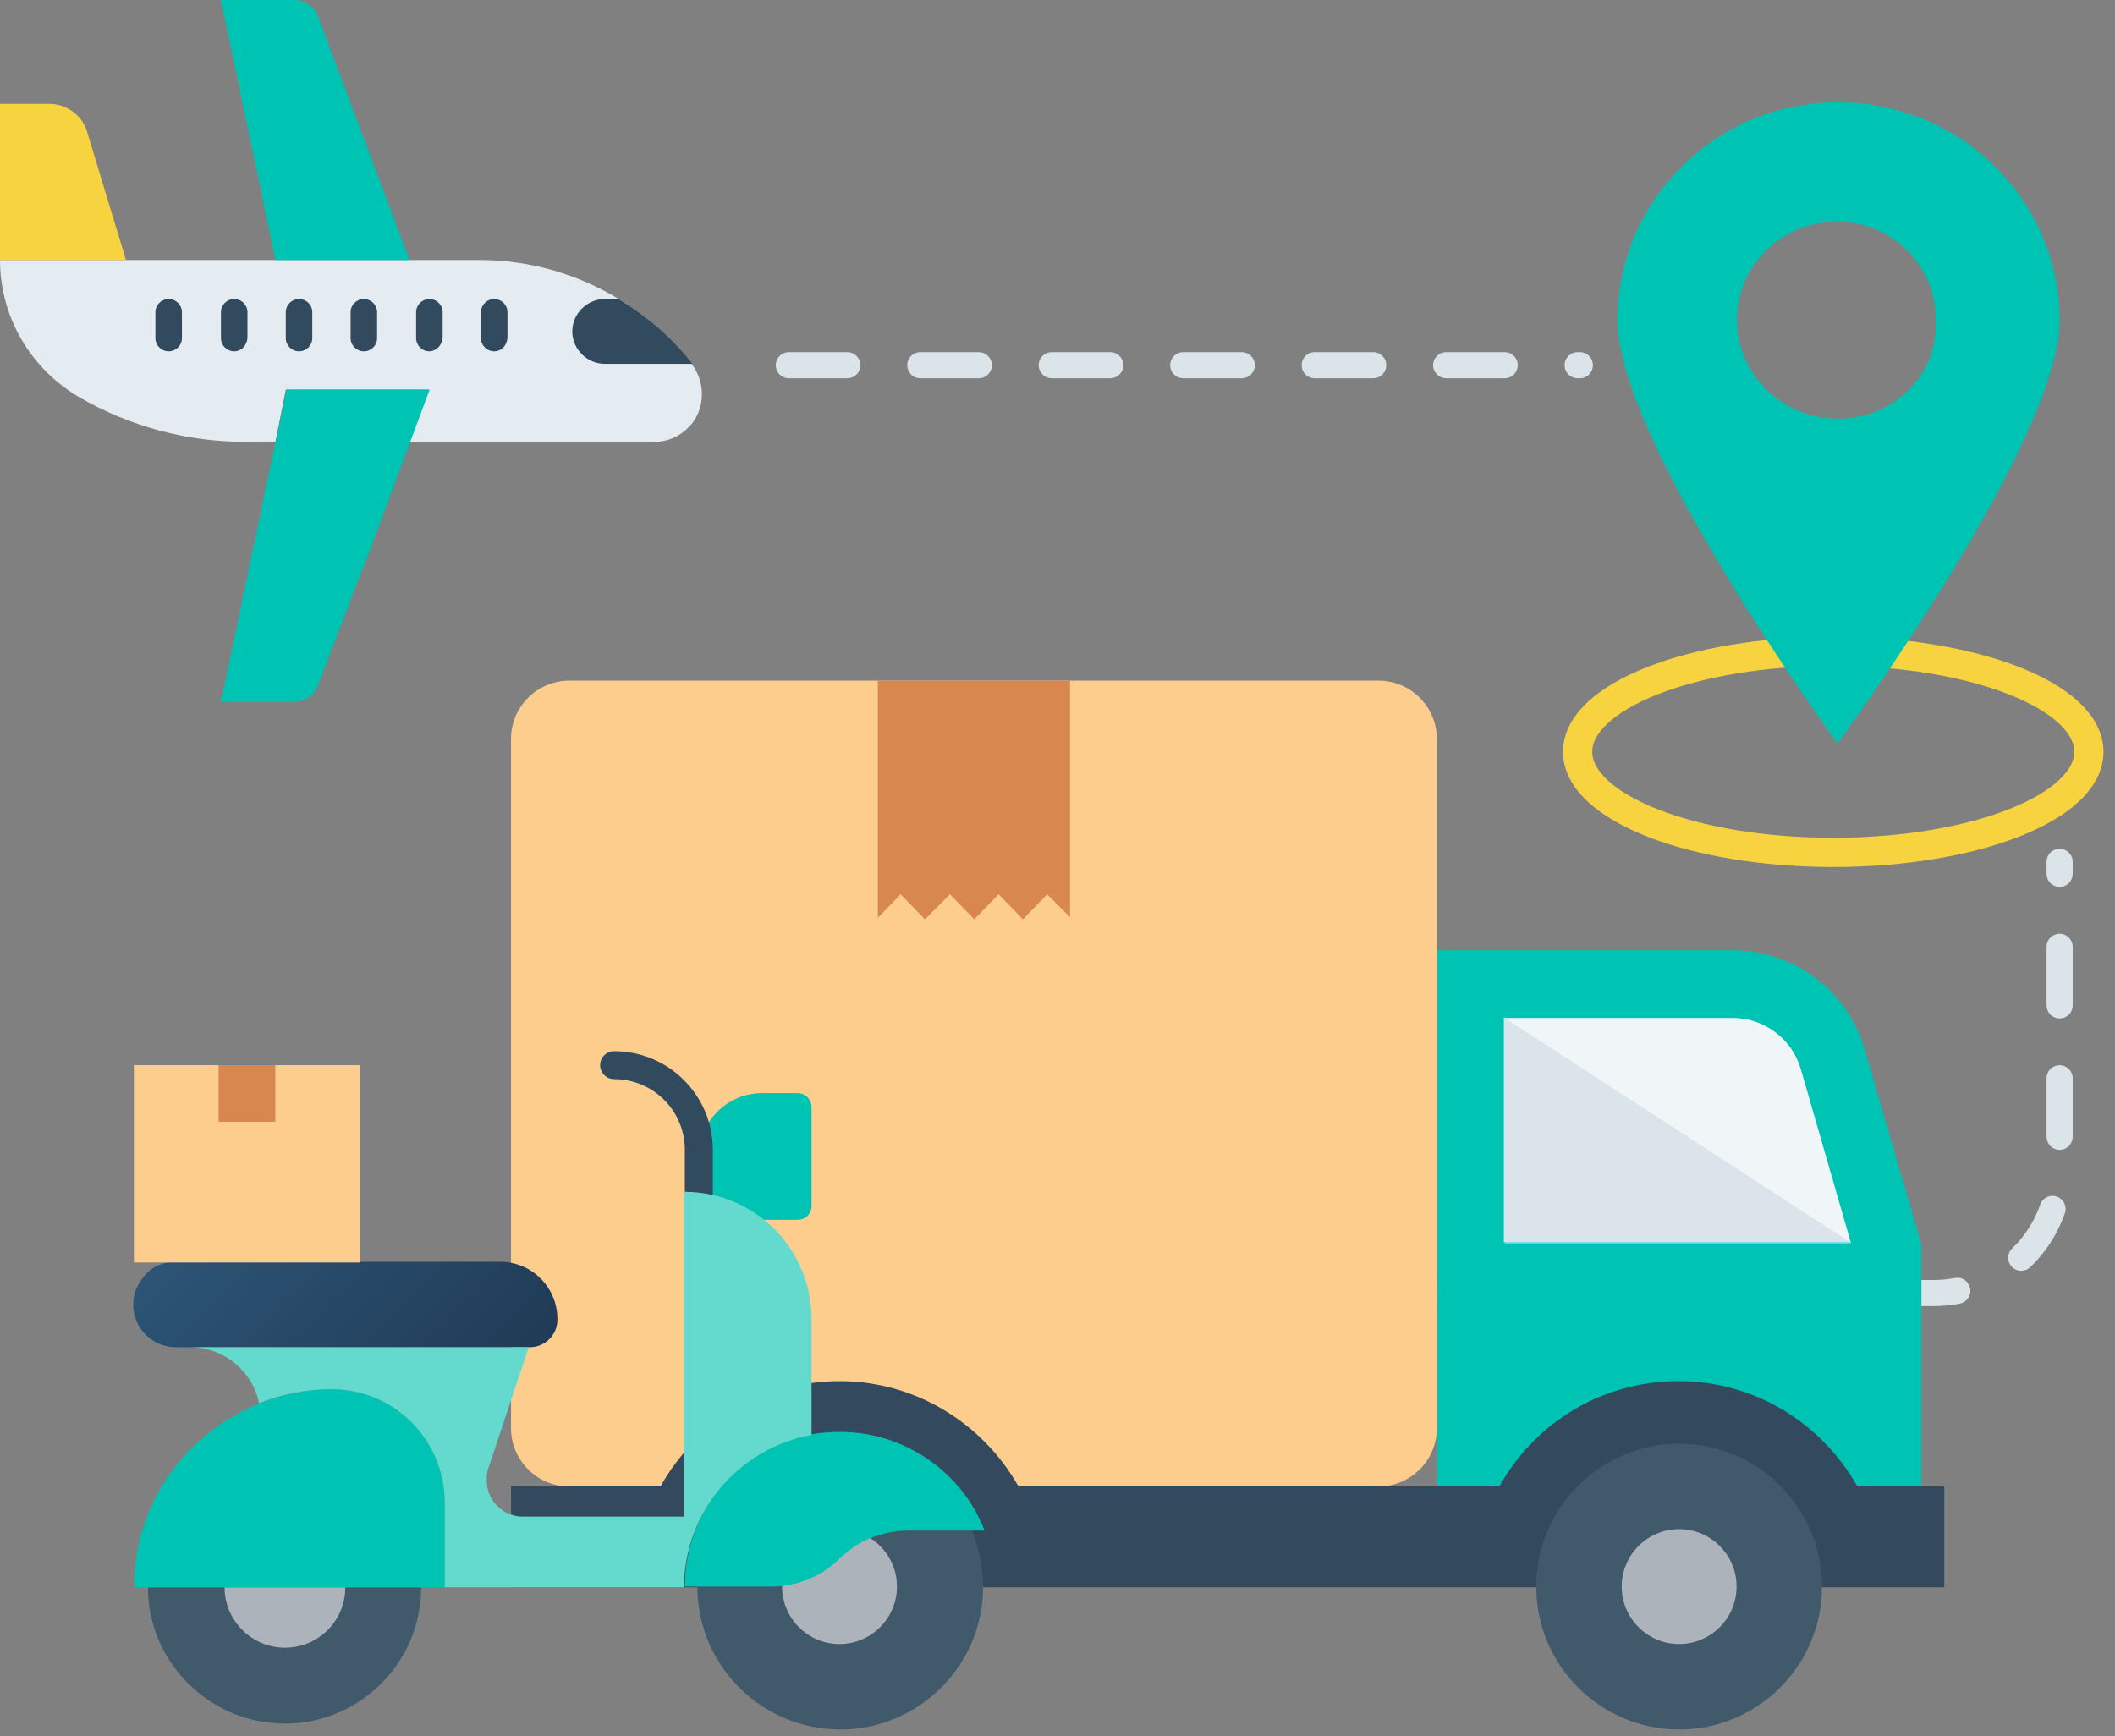 <svg width="162" height="133" viewBox="0 0 162 133" fill="none" xmlns="http://www.w3.org/2000/svg">
<rect x="0" y="0" width="162" height="133" fill="#808080" stroke="none"/>
<path d="M105.175 99.042L148.103 99.042C153.454 99.042 157.759 94.739 157.759 89.389L157.759 66.014" stroke="#DBE4E9" stroke-width="2" stroke-miterlimit="10" stroke-linecap="round" stroke-linejoin="round" stroke-dasharray="4.48 5.59"/>
<path d="M132.676 72.784H110.054V113.853H147.174V95.349L142.831 80.4C141.533 75.886 137.415 72.784 132.676 72.784Z" fill="#00C4B3"/>
<path d="M141.759 95.18L137.922 81.866C137.246 79.553 135.102 77.974 132.732 77.974H115.244V95.236H141.759V95.18Z" fill="#84DBFF"/>
<path d="M141.758 95.124H115.188V77.918L141.758 95.124Z" fill="#DBE4EA"/>
<path d="M141.759 95.18L137.922 81.866C137.246 79.553 135.102 77.974 132.732 77.974H115.244L141.759 95.18Z" fill="#F0F5F8"/>
<path d="M103.171 52.136H46.024H43.598C41.172 52.136 39.142 54.111 39.142 56.593V59.019V106.97V109.396C39.142 111.822 41.116 113.853 43.598 113.853H46.024H103.171H105.597C108.023 113.853 110.054 111.878 110.054 109.396V106.97V59.019V56.593C110.054 54.167 108.079 52.136 105.597 52.136H103.171Z" fill="#FDCD8D"/>
<path d="M81.959 52.136V70.245L80.21 68.496L78.349 70.414L76.487 68.496L74.626 70.414L72.764 68.496L70.846 70.414L68.984 68.496L67.235 70.302V52.136H81.959Z" fill="#D8874F"/>
<path d="M148.923 113.853V121.582H39.142V113.853H50.594C53.245 109.058 58.435 105.786 64.302 105.786C70.169 105.786 75.303 109.058 78.011 113.853H114.849C117.5 109.058 122.634 105.786 128.558 105.786C134.481 105.786 139.558 109.058 142.266 113.853H148.923Z" fill="#334A5E"/>
<path d="M139.558 121.525C139.558 127.562 134.65 132.47 128.614 132.47C122.578 132.47 117.67 127.562 117.67 121.525C117.67 115.489 122.578 110.581 128.614 110.581C134.65 110.581 139.558 115.489 139.558 121.525Z" fill="#40596B"/>
<path d="M133.014 121.525C133.014 123.951 131.04 125.926 128.614 125.926C126.188 125.926 124.214 123.951 124.214 121.525C124.214 119.099 126.188 117.125 128.614 117.125C131.04 117.125 133.014 119.099 133.014 121.525Z" fill="#ACB3BA"/>
<path d="M75.303 121.525C75.303 127.562 70.395 132.47 64.359 132.47C58.323 132.47 53.415 127.562 53.415 121.525C53.415 115.489 58.323 110.581 64.359 110.581C70.395 110.581 75.303 115.489 75.303 121.525Z" fill="#40596B"/>
<path d="M68.702 121.525C68.702 123.951 66.728 125.926 64.302 125.926C61.876 125.926 59.902 123.951 59.902 121.525C59.902 119.099 61.876 117.125 64.302 117.125C66.728 117.125 68.702 119.099 68.702 121.525Z" fill="#ACB3BA"/>
<path d="M53.762 30.181C53.762 31.197 53.367 32.156 52.691 32.776C52.014 33.453 51.111 33.848 50.096 33.848H31.366L32.833 29.843H21.889L21.099 33.848H18.842C14.329 33.848 9.929 32.664 6.036 30.407C2.313 28.207 0 24.258 0 19.914H36.725C40.562 19.914 44.228 20.986 47.388 22.904C49.531 24.201 51.393 25.837 52.973 27.868C53.48 28.545 53.762 29.335 53.762 30.181Z" fill="#E4EBF1"/>
<path d="M53.029 27.868H46.316C44.962 27.868 43.834 26.74 43.834 25.386C43.834 24.709 44.116 24.088 44.567 23.637C45.018 23.186 45.639 22.904 46.316 22.904H47.388C49.531 24.201 51.45 25.837 53.029 27.868Z" fill="#324A5E"/>
<path d="M32.889 29.899L28.433 41.859L26.515 46.823L24.371 52.465C24.089 53.255 23.355 53.762 22.509 53.762H16.924L21.099 33.848L21.945 29.843H32.889V29.899Z" fill="#00C4B3"/>
<path d="M31.366 19.914H21.099L16.924 0H22.509C23.355 0 24.089 0.508 24.371 1.298L26.515 6.995L28.376 11.96L31.366 19.914Z" fill="#00C4B3"/>
<path d="M9.647 19.914H0V7.955H3.78C5.077 7.955 6.262 8.801 6.657 10.042L9.647 19.914Z" fill="#F8D340"/>
<path d="M37.854 26.909C37.29 26.909 36.838 26.458 36.838 25.894V23.919C36.838 23.355 37.29 22.904 37.854 22.904C38.418 22.904 38.869 23.355 38.869 23.919V25.894C38.813 26.458 38.418 26.909 37.854 26.909Z" fill="#324A5E"/>
<path d="M32.889 26.91C32.325 26.91 31.873 26.458 31.873 25.894V23.92C31.873 23.356 32.325 22.904 32.889 22.904C33.453 22.904 33.904 23.356 33.904 23.92V25.894C33.848 26.458 33.397 26.91 32.889 26.91Z" fill="#324A5E"/>
<path d="M27.869 26.91C27.305 26.91 26.854 26.458 26.854 25.894V23.92C26.854 23.356 27.305 22.904 27.869 22.904C28.433 22.904 28.884 23.356 28.884 23.92V25.894C28.884 26.458 28.433 26.91 27.869 26.91Z" fill="#324A5E"/>
<path d="M22.904 26.909C22.34 26.909 21.889 26.458 21.889 25.894V23.919C21.889 23.355 22.34 22.904 22.904 22.904C23.468 22.904 23.92 23.355 23.92 23.919V25.894C23.92 26.458 23.468 26.909 22.904 26.909Z" fill="#324A5E"/>
<path d="M17.939 26.909C17.375 26.909 16.924 26.458 16.924 25.894V23.919C16.924 23.355 17.375 22.904 17.939 22.904C18.503 22.904 18.955 23.355 18.955 23.919V25.894C18.898 26.458 18.503 26.909 17.939 26.909Z" fill="#324A5E"/>
<path d="M12.919 26.909C12.355 26.909 11.903 26.458 11.903 25.894V23.919C11.903 23.355 12.355 22.904 12.919 22.904C13.483 22.904 13.934 23.355 13.934 23.919V25.894C13.934 26.458 13.483 26.909 12.919 26.909Z" fill="#324A5E"/>
<path d="M32.26 121.581C32.26 127.335 27.577 132.018 21.823 132.018C16.069 132.018 11.33 127.335 11.33 121.581H32.26Z" fill="#40596B"/>
<path d="M26.449 121.581C26.449 124.176 24.362 126.207 21.823 126.207C19.285 126.207 17.197 124.12 17.197 121.581H26.449Z" fill="#ACB3BA"/>
<path d="M75.416 117.237H69.549C68.533 117.237 67.518 117.463 66.559 117.858C65.713 118.196 64.979 118.76 64.302 119.381C63.682 120.001 62.949 120.509 62.159 120.848C61.482 121.186 60.748 121.355 60.015 121.468C59.733 121.525 59.394 121.525 59.112 121.525H52.456C52.456 115.658 56.63 110.862 62.215 109.847C62.892 109.734 63.625 109.678 64.359 109.678C69.38 109.678 73.724 112.837 75.416 117.237Z" fill="#00C4B3"/>
<path d="M61.087 93.431H58.379C55.672 93.431 53.528 91.231 53.528 88.579C53.528 85.871 55.728 83.728 58.379 83.728H61.087C61.708 83.728 62.159 84.235 62.159 84.799V92.359C62.159 92.979 61.708 93.431 61.087 93.431Z" fill="#00C4B3"/>
<path d="M53.527 94.559C52.907 94.559 52.455 94.051 52.455 93.487V88.071C52.455 85.081 50.029 82.655 47.04 82.655C46.419 82.655 45.968 82.148 45.968 81.584C45.968 80.963 46.475 80.512 47.04 80.512C51.214 80.512 54.599 83.897 54.599 88.071V93.487C54.599 94.051 54.148 94.559 53.527 94.559Z" fill="#324A5E"/>
<path d="M34.065 115.093V121.581H10.258C10.258 117.462 11.894 113.739 14.602 110.975C14.658 110.918 14.658 110.918 14.714 110.862C15.617 110.016 16.576 109.226 17.648 108.605C18.381 108.154 19.115 107.816 19.905 107.477C21.597 106.8 23.459 106.405 25.433 106.405C27.802 106.405 30.003 107.364 31.582 108.944C33.105 110.523 34.065 112.724 34.065 115.093Z" fill="#00C4B3"/>
<path d="M42.696 101.047C42.696 101.667 42.47 102.175 42.075 102.57C41.681 102.965 41.173 103.19 40.552 103.19H13.473C11.668 103.19 10.201 101.724 10.201 99.918C10.201 99.016 10.596 98.226 11.161 97.606C11.725 96.985 12.571 96.647 13.473 96.647H38.408C40.778 96.703 42.696 98.621 42.696 101.047Z" fill="url(#paint0_linear_502_11815)"/>
<path d="M27.577 81.584H10.258V96.703H27.577V81.584Z" fill="#FDCD8D"/>
<path d="M21.089 81.584H16.745V85.928H21.089V81.584Z" fill="#D8874F"/>
<path d="M62.159 101.047V109.904C56.63 110.919 52.399 115.771 52.399 121.581H34.065V115.094C34.065 112.724 33.106 110.524 31.526 108.945C29.946 107.365 27.803 106.406 25.377 106.406C23.402 106.406 21.541 106.801 19.848 107.478C19.623 106.406 19.115 105.503 18.382 104.77C17.422 103.811 16.069 103.19 14.545 103.19H40.496L37.393 112.499C37.28 112.781 37.28 113.063 37.28 113.401C37.28 114.925 38.521 116.166 40.044 116.166H52.399V91.287C57.815 91.287 62.159 95.631 62.159 101.047Z" fill="#64D9CE"/>
<path d="M140.419 65.289C151.233 65.289 160 61.84 160 57.586C160 53.331 151.233 49.882 140.419 49.882C129.605 49.882 120.839 53.331 120.839 57.586C120.839 61.84 129.605 65.289 140.419 65.289Z" stroke="#F8D340" stroke-width="2.238" stroke-miterlimit="10"/>
<path d="M140.741 7.832C131.432 7.832 123.889 15.375 123.889 24.523C123.889 33.832 140.741 56.944 140.741 56.944C140.741 56.944 157.753 33.832 157.753 24.523C157.753 15.375 150.21 7.832 140.741 7.832ZM140.741 32.067C136.568 32.067 133.037 28.696 133.037 24.523C133.037 20.351 136.407 16.98 140.741 16.98C144.914 16.98 148.284 20.351 148.284 24.523C148.445 28.696 145.074 32.067 140.741 32.067Z" fill="#00C4B3"/>
<path d="M60.42 27.972L121.01 27.972" stroke="#DBE4E9" stroke-width="2" stroke-miterlimit="10" stroke-linecap="round" stroke-linejoin="round" stroke-dasharray="4.48 5.59"/>
<defs>
<linearGradient id="paint0_linear_502_11815" x1="17.536" y1="91.322" x2="35.42" y2="109.205" gradientUnits="userSpaceOnUse">
<stop stop-color="#2C5475"/>
<stop offset="1" stop-color="#203B56"/>
</linearGradient>
</defs>
</svg>
